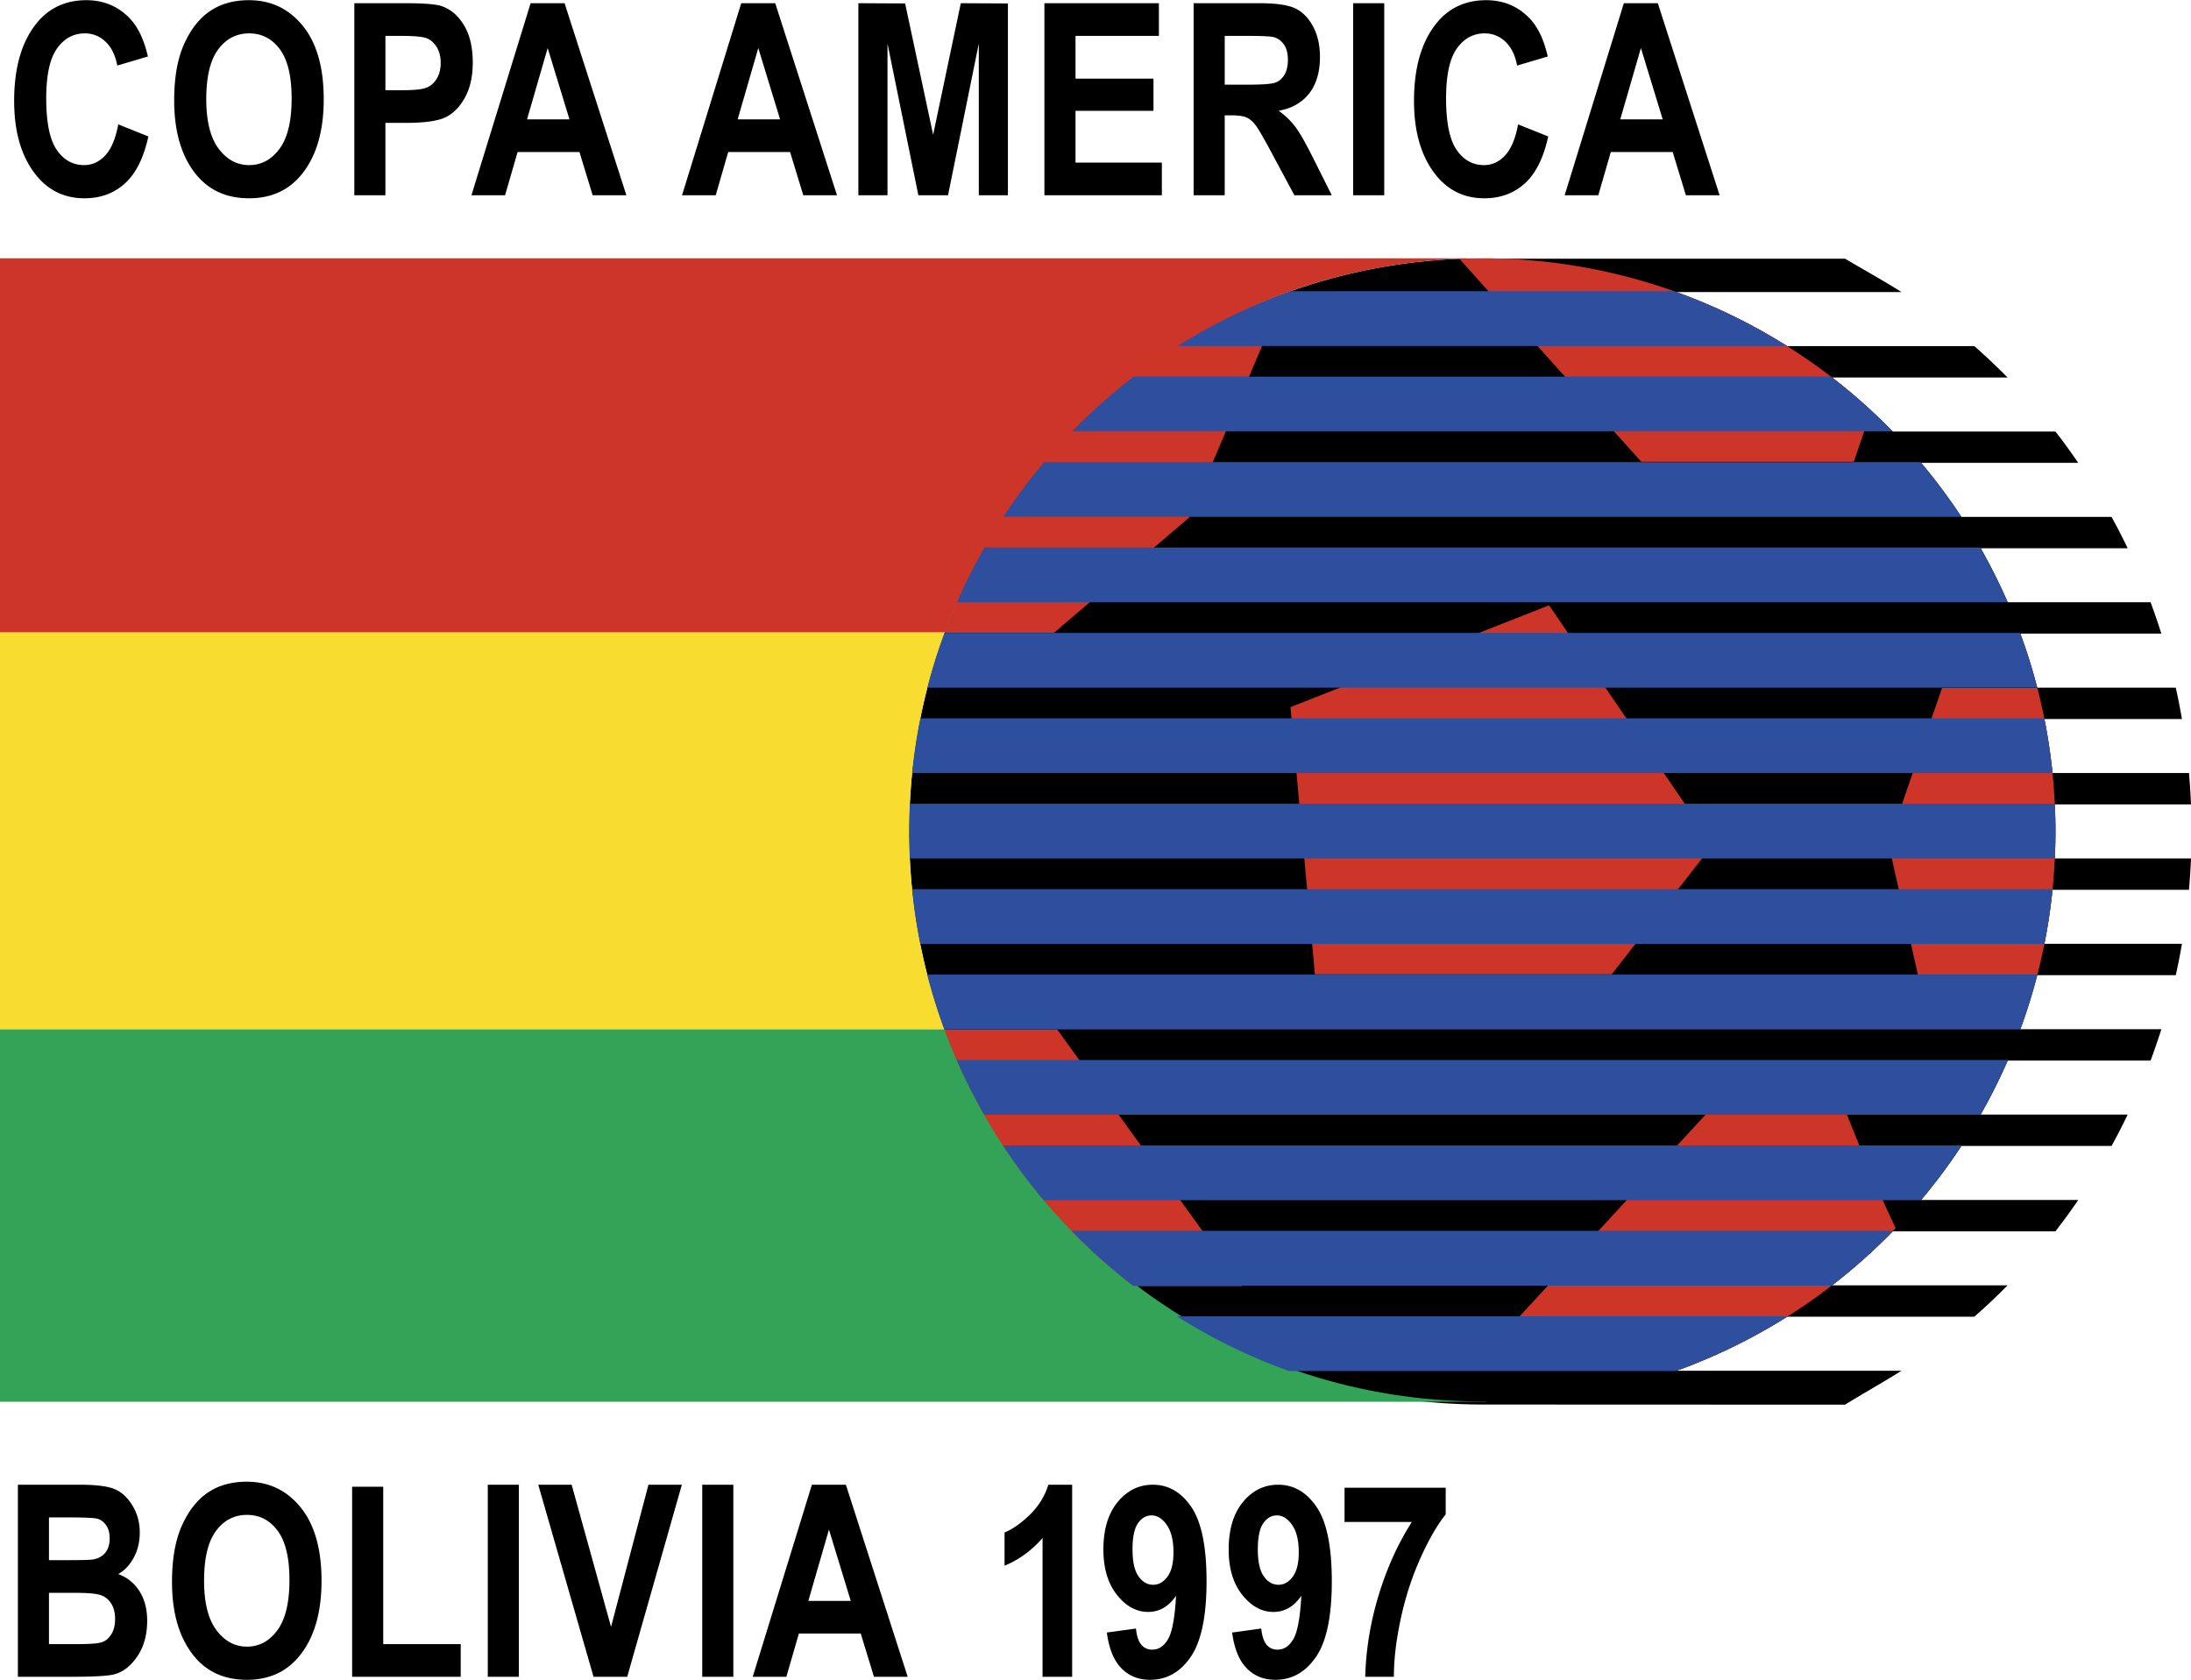 <svg xmlns="http://www.w3.org/2000/svg" width="2500" height="1917" viewBox="0 0 566.854 434.564"><path d="M531.783 215.061c0-2.343-.062-4.671-.17-6.988h35.24a174.713 174.713 0 0 0-.518-8.115h-35.314a147.685 147.685 0 0 0-2.097-13.977h35.587a168.102 168.102 0 0 0-1.594-8.115h-35.84a147.233 147.233 0 0 0-4.364-13.977h36.469a169.924 169.924 0 0 0-2.781-8.115h-36.959a147.342 147.342 0 0 0-7.001-13.977h38.027a162.736 162.736 0 0 0-4.173-8.115h-38.832a148.963 148.963 0 0 0-10.417-13.977h40.64c-1.902-2.765-3.854-5.487-5.915-8.115H489.7a149.094 149.094 0 0 0-15.686-13.977h45.377c-2.778-2.805-5.634-5.533-8.608-8.116h-48.388a147.615 147.615 0 0 0-28.636-13.976h58.202c-4.708-2.976-9.591-5.674-14.61-8.636h-88.498c-1.775-.064-8.925-.064-10.7 0h-.048c-.05.001-.098.005-.147.007-1.333.048-2.66.116-3.983.2h-.008c-77.447 4.918-138.745 69.28-138.745 147.968 0 79.891 63.184 145.013 142.303 148.152l.9.034c1.687.057 3.377.096 5.077.096l93.849.035c5.015-3.101 9.902-5.8 14.61-8.775h-58.208a147.66 147.66 0 0 0 28.638-13.976h48.392c2.975-2.581 5.83-5.311 8.608-8.116h-45.379a149.247 149.247 0 0 0 15.683-13.974h42.071c2.061-2.635 4.018-5.351 5.92-8.115h-40.643a148.87 148.87 0 0 0 10.418-13.979h38.834a160.179 160.179 0 0 0 4.171-8.115H512.44a148.188 148.188 0 0 0 7.002-13.977h36.959c.992-2.67 1.919-5.376 2.781-8.115h-36.47a146.545 146.545 0 0 0 4.363-13.977h35.842a168.341 168.341 0 0 0 1.594-8.115h-35.587a148.335 148.335 0 0 0 2.097-13.977h35.314c.232-2.688.408-5.391.518-8.115h-35.24c.109-2.317.17-4.647.17-6.99zM30.602 32.131l7.787 3.123c-1.219 5.549-3.24 9.602-6.074 12.161-2.828 2.559-6.312 3.838-10.443 3.838-5.197 0-9.413-2.038-12.639-6.119-3.715-4.709-5.572-11.064-5.572-19.069 0-8.452 1.867-15.064 5.604-19.842C12.512 2.075 16.874 0 22.354 0c4.46 0 8.196 1.562 11.202 4.687 2.139 2.222 3.708 5.514 4.705 9.883l-7.917 2.342c-.511-2.685-1.522-4.743-3.039-6.175-1.515-1.432-3.302-2.151-5.357-2.151-2.942 0-5.341 1.305-7.201 3.913-1.86 2.611-2.788 6.92-2.788 12.925 0 6.232.907 10.663 2.719 13.295 1.813 2.633 4.169 3.947 7.066 3.947 2.122 0 3.956-.842 5.506-2.524 1.549-1.682 2.662-4.353 3.352-8.011zM45.065 25.933c0-5.906.853-10.768 2.571-14.589 1.716-3.821 3.956-6.667 6.721-8.536C57.121.938 60.472 0 64.409 0c5.705 0 10.355 2.222 13.95 6.66 3.595 4.44 5.394 10.765 5.394 18.967 0 8.295-1.905 14.775-5.71 19.438-3.337 4.126-7.872 6.188-13.601 6.188-5.773 0-10.33-2.038-13.671-6.119-3.806-4.665-5.706-11.065-5.706-19.201zm8.3-.341c0 5.693 1.062 9.961 3.186 12.807 2.127 2.845 4.764 4.268 7.907 4.268 3.165 0 5.79-1.409 7.872-4.233 2.08-2.824 3.12-7.161 3.12-13.01 0-5.736-1.012-9.975-3.039-12.722-2.025-2.744-4.677-4.117-7.953-4.117-3.278 0-5.948 1.385-8.004 4.15-2.06 2.771-3.089 7.055-3.089 12.857zM91.672 50.473V.78h12.975c4.835 0 7.995.239 9.481.711 2.374.771 4.33 2.411 5.873 4.92 1.539 2.508 2.311 5.741 2.311 9.697 0 3.597-.664 6.608-1.997 9.039-1.331 2.43-2.997 4.136-4.992 5.119-1.994.985-5.438 1.475-10.318 1.475h-5.292v18.731h-8.041v.001zm8.042-41.237v14.049h4.479c3.006 0 5.045-.213 6.13-.641 1.083-.428 1.966-1.198 2.656-2.313.69-1.114 1.035-2.484 1.035-4.105 0-1.643-.354-3.027-1.07-4.152-.714-1.128-1.594-1.881-2.638-2.262-1.049-.383-3.266-.577-6.65-.577h-3.942v.001zM162.06 50.473h-8.725l-3.418-11.188h-16.006l-3.241 11.188h-8.701L137.278.78h8.789l15.993 49.693zm-14.728-19.644l-5.637-18.448-5.339 18.448h10.976zM216.55 50.473h-8.723l-3.417-11.188h-16.007l-3.235 11.188h-8.709L191.771.78h8.793l15.986 49.693zm-14.726-19.644l-5.639-18.448-5.339 18.448h10.978zM222.078 50.473V.78l12.095.062 7.248 33.967L248.58.78l12.187.062v49.631h-7.534V11.226l-7.96 39.247H237.6l-7.986-39.247v39.247h-7.536zM270.21 50.473V.78h29.619v8.456h-21.571v11.058h20.17v8.326h-20.17v13.397h22.339v8.456H270.21zM308.81 50.473V.78h16.993c4.34 0 7.445.449 9.312 1.342 1.857.893 3.393 2.446 4.585 4.656 1.2 2.207 1.798 4.849 1.798 7.929 0 3.897-.93 7.033-2.786 9.413-1.853 2.377-4.487 3.873-7.894 4.483 1.728 1.257 3.155 2.635 4.285 4.126 1.13 1.493 2.663 4.181 4.609 8.063l4.846 9.68h-9.675l-5.793-10.798c-2.077-3.906-3.495-6.346-4.239-7.319-.74-.971-1.529-1.642-2.357-2.011-.831-.371-2.164-.555-4.002-.555h-1.634v20.683h-8.048v.001zm8.048-28.619h5.989c3.658 0 5.986-.161 6.988-.492 1-.326 1.803-.988 2.429-1.983.622-.997.937-2.318.937-3.971 0-1.581-.314-2.852-.937-3.813-.626-.96-1.462-1.622-2.53-1.985-.754-.246-2.94-.374-6.554-.374h-6.322v12.618zM350.087 50.473V.78h8.042v49.693h-8.042zM392.763 32.131l7.794 3.123c-1.217 5.549-3.24 9.602-6.071 12.161-2.829 2.559-6.316 3.838-10.45 3.838-5.191 0-9.406-2.038-12.634-6.119-3.713-4.709-5.573-11.064-5.573-19.069 0-8.452 1.87-15.064 5.602-19.842C374.677 2.075 379.044 0 384.52 0c4.463 0 8.199 1.562 11.203 4.687 2.147 2.222 3.717 5.514 4.707 9.883l-7.92 2.342c-.508-2.685-1.52-4.743-3.034-6.175-1.518-1.432-3.302-2.151-5.36-2.151-2.941 0-5.341 1.305-7.203 3.913-1.857 2.611-2.784 6.92-2.784 12.925 0 6.232.903 10.663 2.722 13.295 1.807 2.633 4.17 3.947 7.067 3.947 2.122 0 3.951-.842 5.504-2.524 1.545-1.682 2.658-4.353 3.341-8.011zM444.899 50.473h-8.728l-3.414-11.188h-16.01l-3.235 11.188h-8.704L420.122.78h8.79l15.987 49.693zm-14.728-19.644l-5.634-18.448-5.344 18.448h10.978zM4.625 384.09H20.63c4.367 0 7.437.406 9.211 1.212s3.269 2.236 4.49 4.277c1.217 2.04 1.83 4.349 1.83 6.927 0 2.383-.518 4.528-1.553 6.447-1.033 1.919-2.373 3.332-4.022 4.252 2.342.869 4.178 2.342 5.504 4.438 1.323 2.091 1.987 4.634 1.987 7.643 0 3.635-.853 6.717-2.559 9.229-1.702 2.512-3.718 4.064-6.043 4.651-1.617.413-5.372.616-11.263.616H4.625V384.09zm8.045 8.456v11.058h5.345c3.212 0 5.19-.057 5.949-.163 1.38-.22 2.463-.787 3.242-1.716.775-.917 1.167-2.179 1.167-3.763 0-1.415-.319-2.562-.955-3.44-.633-.887-1.401-1.43-2.302-1.649-.902-.221-3.493-.326-7.768-.326H12.67v-.001zm0 19.514v13.267h7.489c3.283 0 5.389-.177 6.324-.526.931-.35 1.713-1.033 2.347-2.065.631-1.026.95-2.326.95-3.902 0-1.626-.343-2.968-1.019-4.018-.678-1.049-1.574-1.772-2.694-2.162-1.123-.399-3.413-.593-6.875-.593H12.67v-.001zM44.501 409.237c0-5.901.854-10.765 2.571-14.586 1.71-3.821 3.951-6.667 6.719-8.536 2.76-1.869 6.113-2.806 10.051-2.806 5.708 0 10.356 2.22 13.953 6.66 3.595 4.438 5.391 10.765 5.391 18.968 0 8.292-1.905 14.772-5.707 19.438-3.339 4.124-7.875 6.189-13.601 6.189-5.774 0-10.33-2.042-13.672-6.123-3.808-4.668-5.705-11.064-5.705-19.204zm8.298-.333c0 5.69 1.063 9.959 3.185 12.804 2.129 2.848 4.762 4.271 7.91 4.271 3.162 0 5.788-1.415 7.868-4.237 2.082-2.821 3.126-7.163 3.126-13.007 0-5.741-1.016-9.976-3.042-12.725-2.03-2.741-4.676-4.114-7.953-4.114-3.28 0-5.948 1.383-8.009 4.147-2.058 2.772-3.085 7.057-3.085 12.861zM91.104 433.782v-49.17h8.045v40.714h20.045v8.456h-28.09zM126.197 433.782V384.09h8.045v49.692h-8.045zM153.557 433.782l-14.301-49.692h8.64l10.191 36.774 9.681-36.774h8.642l-14.139 49.692h-8.714zM181.685 433.782V384.09h8.044v49.692h-8.044zM234.835 433.782h-8.723l-3.42-11.188h-16.006l-3.238 11.188h-8.704l15.309-49.692h8.794l15.988 49.692zm-14.729-19.64l-5.636-18.448-5.338 18.448h10.974zM277.388 433.782h-7.659V397.88c-2.836 3.244-6.114 5.634-9.831 7.155v-8.586c2.12-.869 4.315-2.415 6.591-4.65 2.273-2.229 3.854-4.798 4.738-7.709h6.161v49.692zM286.363 422.335l7.535-1.04c.347 3.642 1.752 5.464 4.222 5.464 1.664 0 3.035-.919 4.096-2.749 1.062-1.836 1.739-5.561 2.05-11.171-.959 1.376-2.033 2.415-3.229 3.115-1.198.699-2.531 1.049-3.994 1.049-3.037 0-5.727-1.473-8.066-4.414-2.336-2.945-3.507-6.847-3.507-11.725 0-5.214 1.227-9.309 3.688-12.294 2.459-2.984 5.495-4.48 9.106-4.48 4.031 0 7.354 1.929 9.968 5.78 2.615 3.854 3.924 10.238 3.924 19.157 0 9.072-1.359 15.593-4.07 19.567-2.708 3.978-6.227 5.97-10.547 5.97-2.999 0-5.471-1.002-7.423-3.001-1.952-2-3.2-5.074-3.753-9.228zm17.236-20.764c0-3.072-.577-5.432-1.728-7.074-1.151-1.649-2.459-2.472-3.916-2.472-1.423 0-2.6.676-3.539 2.032-.946 1.359-1.414 3.618-1.414 6.773 0 3.162.515 5.48 1.545 6.943 1.028 1.473 2.298 2.202 3.803 2.202 1.439 0 2.676-.699 3.703-2.105 1.033-1.397 1.546-3.494 1.546-6.299zM318.778 422.335l7.536-1.04c.34 3.642 1.751 5.464 4.219 5.464 1.675 0 3.034-.919 4.098-2.749 1.061-1.836 1.744-5.561 2.047-11.171-.953 1.376-2.03 2.415-3.229 3.115-1.2.699-2.523 1.049-3.989 1.049-3.039 0-5.724-1.473-8.063-4.414-2.342-2.945-3.515-6.847-3.515-11.725 0-5.214 1.234-9.309 3.692-12.294 2.46-2.984 5.496-4.48 9.105-4.48 4.035 0 7.359 1.929 9.968 5.78 2.61 3.854 3.919 10.238 3.919 19.157 0 9.072-1.35 15.593-4.065 19.567-2.71 3.978-6.228 5.97-10.545 5.97-2.999 0-5.47-1.002-7.423-3.001-1.95-2-3.201-5.074-3.755-9.228zm17.236-20.764c0-3.072-.57-5.432-1.723-7.074-1.156-1.649-2.466-2.472-3.924-2.472-1.418 0-2.597.676-3.538 2.032-.937 1.359-1.408 3.618-1.408 6.773 0 3.162.511 5.48 1.543 6.943 1.028 1.473 2.298 2.202 3.806 2.202 1.438 0 2.67-.699 3.703-2.105 1.027-1.397 1.541-3.494 1.541-6.299zM347.861 393.718v-8.846h26.17v6.9c-2.139 2.636-4.311 6.384-6.504 11.245-2.195 4.863-3.899 10.074-5.098 15.628-1.205 5.561-1.806 10.602-1.806 15.137h-7.406c.178-7.033 1.327-14.057 3.455-21.063 2.122-7.01 4.991-13.344 8.599-19.001h-17.41z"/><path d="M386.091 66.779h-2.588c.865 0 1.728.018 2.588.032v-.032zM383.503 66.779H0v96.8h244.41c20.925-56.515 75.304-96.8 139.093-96.8z" fill="#cd3529"/><path d="M244.388 163.635H0v102.659h244.315c-5.88-15.967-9.093-33.225-9.093-51.233 0-18.082 3.242-35.404 9.166-51.426z" fill="#f9dc30"/><path d="M244.41 163.579H0v.056h244.388l.022-.056z" fill="#f9dc30"/><path d="M244.608 266.28H0v96.354h384.493v-.09c-.329.001-.659.012-.99.012-63.592 0-117.827-40.036-138.895-96.276z" fill="#33a457"/><path fill="#cd3529" d="M340.191 252.044l-6.324-69.138 66.904-26.35 42.36 61.939-26.163 33.549h-76.777zM490.457 317.707c-5.943-12.281-12.659-29.488-12.659-29.488h-36.425l-61.178 66.355h53.617c21.684-7.822 41.001-20.567 56.645-36.867zM488.57 218.178l7.619 33.925h30.931a148.605 148.605 0 0 0 4.663-37.042 148.56 148.56 0 0 0-4.684-37.122h-24.654l-13.875 40.239zM479.618 119.419l4.505-13.242c-26.438-24.441-61.775-39.398-100.62-39.398-1.984 0-3.944.073-5.903.149l47.018 52.491h55zM307.697 133.823l24.447-57.617c-43.893 13.707-71.902 44.553-87.757 87.449h28.302l35.008-29.832zM273.524 266.309h-29.201c9.772 26.532 26.932 49.479 48.962 66.398h28.118l-47.879-66.398z"/><path d="M433.057 75.294H333.95a147.555 147.555 0 0 0-29.237 14.172h157.581a147.878 147.878 0 0 0-29.237-14.172zM277.359 111.566h212.284a148.973 148.973 0 0 0-15.952-14.17h-180.38a149.167 149.167 0 0 0-15.952 14.17zM259.576 133.667h247.853a148.356 148.356 0 0 0-10.582-14.17H270.159a148.535 148.535 0 0 0-10.583 14.17zM247.584 155.771H519.42a147.832 147.832 0 0 0-7.135-14.172H254.717a147.468 147.468 0 0 0-7.133 14.172zM239.928 177.87H527.08a147.774 147.774 0 0 0-4.443-14.17H244.368a146.916 146.916 0 0 0-4.44 14.17zM235.981 199.972h295.046a149.39 149.39 0 0 0-2.142-14.173H238.122a148.651 148.651 0 0 0-2.141 14.173zM235.222 215.061c0 2.352.069 4.687.175 7.013h296.21c.109-2.326.176-4.661.176-7.013 0-2.4-.066-4.785-.18-7.158H235.402c-.113 2.372-.18 4.757-.18 7.158zM238.098 244.174H528.91c.926-4.65 1.646-9.373 2.126-14.17H235.972a146.73 146.73 0 0 0 2.126 14.17zM244.309 266.275h278.39a148.01 148.01 0 0 0 4.421-14.173H239.885a147.37 147.37 0 0 0 4.424 14.173zM254.632 288.372h257.743c2.609-4.578 4.992-9.3 7.114-14.168h-271.97a147.592 147.592 0 0 0 7.113 14.168zM270.031 310.479h226.946a148.635 148.635 0 0 0 10.545-14.171H259.479a149.688 149.688 0 0 0 10.552 14.171zM293.122 332.577h180.761a148.563 148.563 0 0 0 15.907-14.17H277.218a148.146 148.146 0 0 0 15.904 14.17zM333.501 354.679h100.002a147.685 147.685 0 0 0 29.021-14.17H304.477a147.82 147.82 0 0 0 29.024 14.17z" fill="#2d4f9e"/></svg>